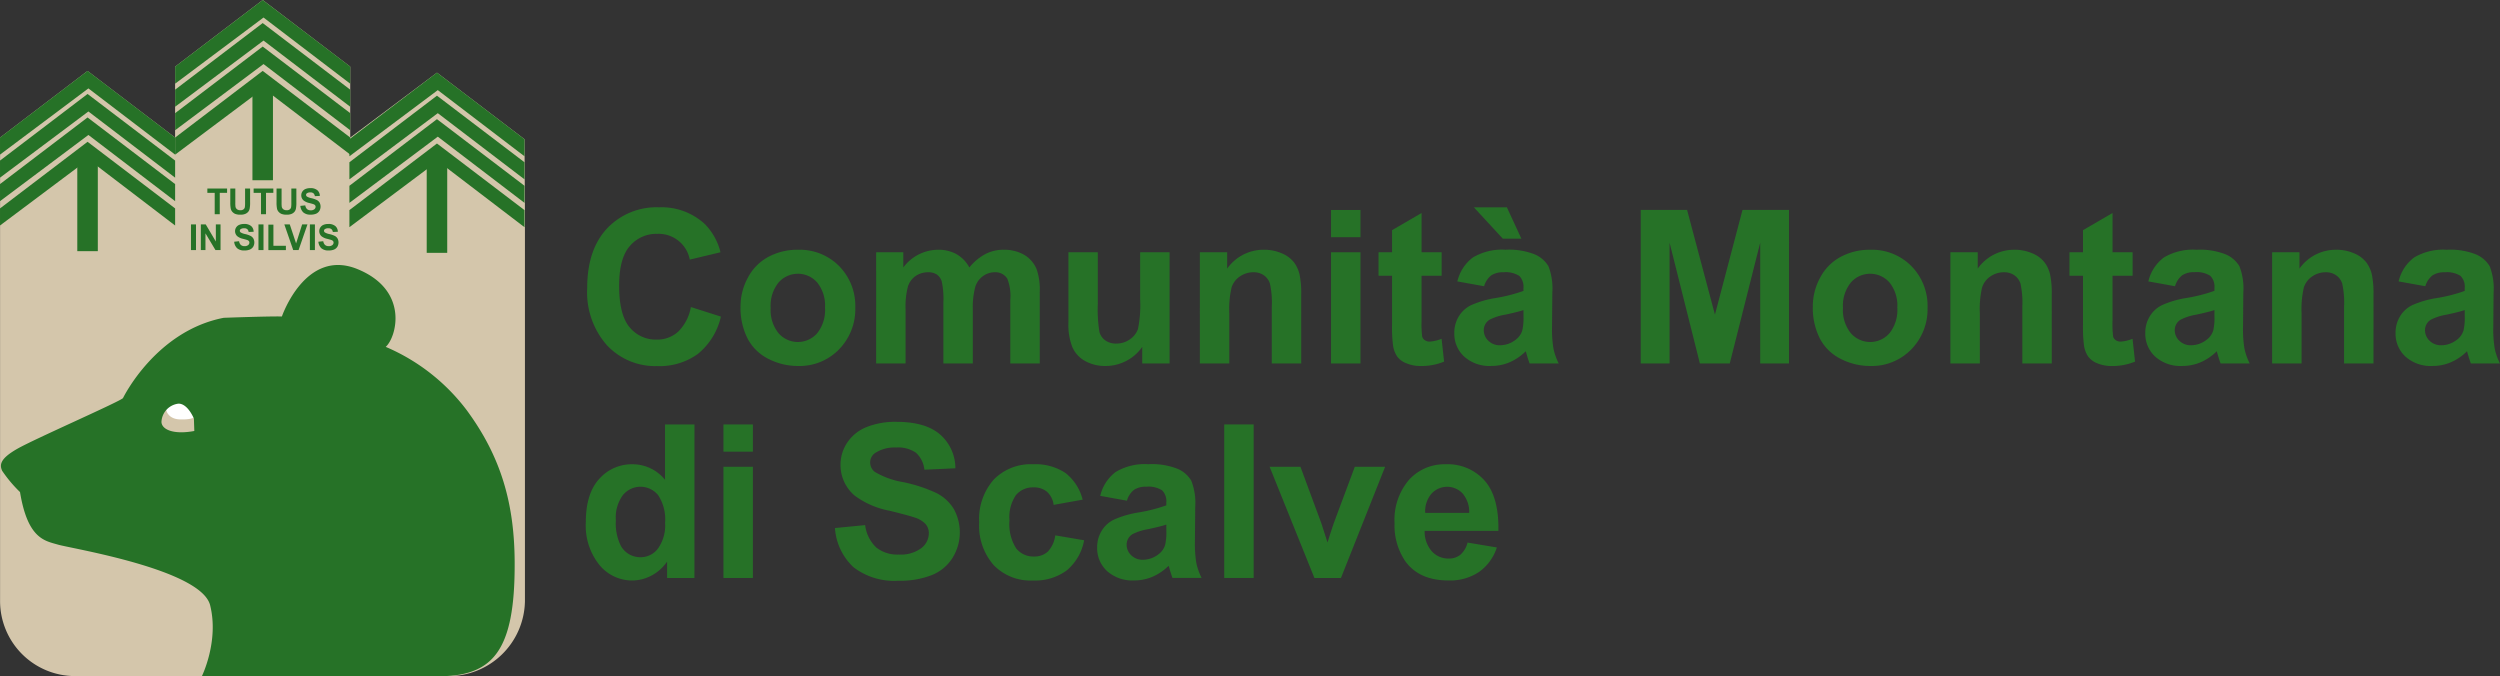 <?xml version="1.0" encoding="UTF-8"?>
<svg xmlns="http://www.w3.org/2000/svg" xmlns:xlink="http://www.w3.org/1999/xlink" id="Raggruppa_24" data-name="Raggruppa 24" width="356.677" height="96.475" viewBox="0 0 356.677 96.475">
  <rect x="0" y="0" width="356.677" height="96.475" fill="#333333" stroke="none"/>
  <defs>
    <clipPath id="clip-path">
      <rect id="Rettangolo_31" data-name="Rettangolo 31" width="356.677" height="96.475" fill="none"></rect>
    </clipPath>
    <clipPath id="clip-path-2">
      <rect id="Rettangolo_30" data-name="Rettangolo 30" width="356.676" height="96.476" fill="none"></rect>
    </clipPath>
    <clipPath id="clip-path-3">
      <rect id="Rettangolo_23" data-name="Rettangolo 23" width="4.575" height="4.052" fill="none"></rect>
    </clipPath>
  </defs>
  <g id="Raggruppa_23" data-name="Raggruppa 23" clip-path="url(#clip-path)">
    <g id="Raggruppa_22" data-name="Raggruppa 22" transform="translate(0 -0.002)">
      <g id="Raggruppa_21" data-name="Raggruppa 21" clip-path="url(#clip-path-2)">
        <path id="Tracciato_71" data-name="Tracciato 71" d="M28.815,19.176,33.1,20.538a9.6,9.6,0,0,1-3.28,5.323A9.332,9.332,0,0,1,24.006,27.6a9.445,9.445,0,0,1-7.174-2.981,11.43,11.43,0,0,1-2.808-8.154q0-5.466,2.826-8.495a9.688,9.688,0,0,1,7.425-3.023A9.093,9.093,0,0,1,30.8,7.33a8.665,8.665,0,0,1,2.24,4.032l-4.379,1.045a4.52,4.52,0,0,0-4.618-3.674A4.972,4.972,0,0,0,20.1,10.478q-1.523,1.747-1.517,5.663,0,4.158,1.493,5.92a4.844,4.844,0,0,0,3.883,1.762A4.438,4.438,0,0,0,26.993,22.7a6.492,6.492,0,0,0,1.822-3.525" transform="translate(69.752 24.632)" fill="#267227"></path>
        <path id="Tracciato_72" data-name="Tracciato 72" d="M17.686,14.03a8.564,8.564,0,0,1,1.027-4.044,7.1,7.1,0,0,1,2.921-2.993,8.683,8.683,0,0,1,4.223-1.027A7.92,7.92,0,0,1,31.76,8.3a8.08,8.08,0,0,1,2.3,5.914,8.2,8.2,0,0,1-2.324,5.968,7.857,7.857,0,0,1-5.848,2.366,9.219,9.219,0,0,1-4.164-.986,6.748,6.748,0,0,1-3.011-2.891,9.639,9.639,0,0,1-1.027-4.642m4.3.227a5.248,5.248,0,0,0,1.123,3.614,3.663,3.663,0,0,0,5.52,0,5.328,5.328,0,0,0,1.111-3.644,5.234,5.234,0,0,0-1.111-3.584,3.663,3.663,0,0,0-5.52,0,5.259,5.259,0,0,0-1.123,3.614" transform="translate(87.966 29.67)" fill="#267227"></path>
        <path id="Tracciato_73" data-name="Tracciato 73" d="M20.925,6.323H24.8V8.492a6.23,6.23,0,0,1,4.946-2.527,5.312,5.312,0,0,1,2.64.627,4.822,4.822,0,0,1,1.84,1.9,7.344,7.344,0,0,1,2.258-1.9,5.527,5.527,0,0,1,2.581-.627,5.787,5.787,0,0,1,2.963.711,4.3,4.3,0,0,1,1.8,2.085,8.915,8.915,0,0,1,.436,3.286V22.19h-4.2V13.122a6.669,6.669,0,0,0-.436-3.047,1.988,1.988,0,0,0-1.792-.9,2.847,2.847,0,0,0-1.655.538,2.966,2.966,0,0,0-1.123,1.577,11.447,11.447,0,0,0-.341,3.28V22.19h-4.2V13.5a12.041,12.041,0,0,0-.227-2.993,1.9,1.9,0,0,0-.693-1,2.192,2.192,0,0,0-1.278-.329,3.09,3.09,0,0,0-1.75.52,2.925,2.925,0,0,0-1.111,1.511,11.355,11.355,0,0,0-.335,3.274V22.19h-4.2Z" transform="translate(104.076 29.67)" fill="#267227"></path>
        <path id="Tracciato_74" data-name="Tracciato 74" d="M36.049,21.891V19.514a6.162,6.162,0,0,1-2.276,2.007,6.445,6.445,0,0,1-2.981.729,5.863,5.863,0,0,1-2.873-.7,4.169,4.169,0,0,1-1.834-1.977,8.7,8.7,0,0,1-.568-3.507V6.025h4.194v7.288a20.106,20.106,0,0,0,.233,4.1,2.227,2.227,0,0,0,.848,1.195,2.6,2.6,0,0,0,1.553.442,3.287,3.287,0,0,0,1.924-.591A3.019,3.019,0,0,0,35.433,17a16.994,16.994,0,0,0,.317-4.283V6.025h4.2V21.891Z" transform="translate(126.916 29.969)" fill="#267227"></path>
        <path id="Tracciato_75" data-name="Tracciato 75" d="M43.118,22.19h-4.2v-8.1a12.512,12.512,0,0,0-.269-3.321A2.328,2.328,0,0,0,37.778,9.6a2.5,2.5,0,0,0-1.458-.424,3.365,3.365,0,0,0-1.959.6,2.982,2.982,0,0,0-1.183,1.583A13.612,13.612,0,0,0,32.856,15V22.19h-4.2V6.323h3.9v2.33a6.351,6.351,0,0,1,5.227-2.688,6.274,6.274,0,0,1,2.539.5,4.235,4.235,0,0,1,1.744,1.272,4.619,4.619,0,0,1,.818,1.768,13,13,0,0,1,.233,2.82Z" transform="translate(142.528 29.67)" fill="#267227"></path>
        <path id="Tracciato_76" data-name="Tracciato 76" d="M31.789,5.015h4.2V8.9h-4.2Zm0,6.034h4.2V26.915h-4.2Z" transform="translate(158.111 24.945)" fill="#267227"></path>
        <path id="Tracciato_77" data-name="Tracciato 77" d="M41.931,10.69v3.345H39.064v6.4a15.013,15.013,0,0,0,.084,2.264.907.907,0,0,0,.37.526,1.164,1.164,0,0,0,.711.209,5.443,5.443,0,0,0,1.691-.4l.358,3.256a8.379,8.379,0,0,1-3.321.627,5.19,5.19,0,0,1-2.043-.382,2.921,2.921,0,0,1-1.338-.986,3.786,3.786,0,0,1-.591-1.637,20.412,20.412,0,0,1-.131-2.957V14.036h-1.93V10.69h1.93V7.536l4.212-2.449v5.6Z" transform="translate(163.752 25.303)" fill="#267227"></path>
        <path id="Tracciato_78" data-name="Tracciato 78" d="M38.98,16.207l-3.811-.687a5.935,5.935,0,0,1,2.21-3.411A8.1,8.1,0,0,1,42.039,11a9.981,9.981,0,0,1,4.188.669,4.2,4.2,0,0,1,1.935,1.685,8.721,8.721,0,0,1,.556,3.758l-.042,4.9a16.7,16.7,0,0,0,.2,3.082,8.818,8.818,0,0,0,.753,2.133H45.48c-.114-.281-.245-.693-.406-1.243-.072-.251-.119-.412-.149-.5a7.482,7.482,0,0,1-2.3,1.571,6.646,6.646,0,0,1-2.617.526,5.409,5.409,0,0,1-3.859-1.332A4.412,4.412,0,0,1,34.733,22.9a4.482,4.482,0,0,1,.645-2.4,4.138,4.138,0,0,1,1.8-1.613,14.04,14.04,0,0,1,3.339-.98,22.628,22.628,0,0,0,4.08-1.033v-.418a2.174,2.174,0,0,0-.6-1.726,3.615,3.615,0,0,0-2.258-.514A3,3,0,0,0,40,14.659a3.032,3.032,0,0,0-1.016,1.547M44.3,9.42H41.651L37.529,4.952h4.707Zm.3,10.191c-.538.179-1.392.394-2.557.645a7.568,7.568,0,0,0-2.282.729,1.754,1.754,0,0,0-.824,1.481,2.072,2.072,0,0,0,.657,1.523,2.284,2.284,0,0,0,1.673.639,3.612,3.612,0,0,0,2.168-.747,2.6,2.6,0,0,0,1-1.386,8.085,8.085,0,0,0,.167-2.049Z" transform="translate(172.754 24.632)" fill="#267227"></path>
        <path id="Tracciato_79" data-name="Tracciato 79" d="M39.185,26.92V5.014H45.8l3.973,14.94,3.931-14.94h6.637V26.92h-4.11V9.68L51.886,26.92H47.626L43.3,9.68V26.92Z" transform="translate(194.899 24.942)" fill="#267227"></path>
        <path id="Tracciato_80" data-name="Tracciato 80" d="M43.295,14.03a8.565,8.565,0,0,1,1.027-4.044,7.1,7.1,0,0,1,2.921-2.993,8.683,8.683,0,0,1,4.223-1.027,7.92,7.92,0,0,1,5.9,2.336,8.08,8.08,0,0,1,2.3,5.914,8.2,8.2,0,0,1-2.324,5.968A7.857,7.857,0,0,1,51.5,22.548a9.219,9.219,0,0,1-4.164-.986,6.748,6.748,0,0,1-3.011-2.891,9.639,9.639,0,0,1-1.027-4.642m4.3.227a5.248,5.248,0,0,0,1.123,3.614,3.663,3.663,0,0,0,5.52,0,5.328,5.328,0,0,0,1.111-3.644,5.234,5.234,0,0,0-1.111-3.584,3.663,3.663,0,0,0-5.52,0A5.259,5.259,0,0,0,47.6,14.257" transform="translate(215.339 29.67)" fill="#267227"></path>
        <path id="Tracciato_81" data-name="Tracciato 81" d="M61.043,22.19h-4.2v-8.1a12.513,12.513,0,0,0-.269-3.321A2.328,2.328,0,0,0,55.7,9.6a2.5,2.5,0,0,0-1.458-.424,3.365,3.365,0,0,0-1.959.6A2.982,2.982,0,0,0,51.1,11.359,13.612,13.612,0,0,0,50.781,15V22.19h-4.2V6.323h3.9v2.33a6.343,6.343,0,0,1,5.227-2.688,6.274,6.274,0,0,1,2.539.5,4.235,4.235,0,0,1,1.744,1.272,4.619,4.619,0,0,1,.818,1.768,13,13,0,0,1,.233,2.82Z" transform="translate(231.683 29.67)" fill="#267227"></path>
        <path id="Tracciato_82" data-name="Tracciato 82" d="M58.433,10.69v3.345H55.566v6.4A15.01,15.01,0,0,0,55.65,22.7a.907.907,0,0,0,.37.526,1.164,1.164,0,0,0,.711.209,5.443,5.443,0,0,0,1.691-.4l.358,3.256a8.379,8.379,0,0,1-3.321.627,5.19,5.19,0,0,1-2.043-.382,2.921,2.921,0,0,1-1.338-.986,3.786,3.786,0,0,1-.591-1.637,20.419,20.419,0,0,1-.131-2.957V14.036h-1.93V10.69h1.93V7.536l4.212-2.449v5.6Z" transform="translate(245.829 25.303)" fill="#267227"></path>
        <path id="Tracciato_83" data-name="Tracciato 83" d="M55.483,11.168l-3.811-.687a5.935,5.935,0,0,1,2.21-3.411,8.1,8.1,0,0,1,4.66-1.105,9.981,9.981,0,0,1,4.188.669,4.2,4.2,0,0,1,1.935,1.685,8.721,8.721,0,0,1,.556,3.757l-.042,4.9a16.708,16.708,0,0,0,.2,3.082,8.819,8.819,0,0,0,.753,2.133H61.983c-.114-.281-.245-.693-.406-1.243-.072-.251-.119-.412-.149-.5a7.483,7.483,0,0,1-2.3,1.571,6.646,6.646,0,0,1-2.617.526,5.409,5.409,0,0,1-3.859-1.332,4.412,4.412,0,0,1-1.416-3.363,4.482,4.482,0,0,1,.645-2.4,4.138,4.138,0,0,1,1.8-1.613,14.039,14.039,0,0,1,3.339-.98,22.627,22.627,0,0,0,4.08-1.033v-.418a2.174,2.174,0,0,0-.6-1.726,3.615,3.615,0,0,0-2.258-.514,3,3,0,0,0-1.744.442,3.032,3.032,0,0,0-1.016,1.547M61.1,14.573c-.538.179-1.392.394-2.557.645a7.568,7.568,0,0,0-2.282.729,1.754,1.754,0,0,0-.824,1.481,2.072,2.072,0,0,0,.657,1.523,2.284,2.284,0,0,0,1.673.639,3.612,3.612,0,0,0,2.168-.747,2.6,2.6,0,0,0,1-1.386A8.085,8.085,0,0,0,61.1,15.41Z" transform="translate(254.836 29.67)" fill="#267227"></path>
        <path id="Tracciato_84" data-name="Tracciato 84" d="M68.728,22.19h-4.2v-8.1a12.512,12.512,0,0,0-.269-3.321A2.328,2.328,0,0,0,63.387,9.6a2.5,2.5,0,0,0-1.458-.424,3.365,3.365,0,0,0-1.959.6,2.982,2.982,0,0,0-1.183,1.583A13.613,13.613,0,0,0,58.465,15V22.19h-4.2V6.323h3.9v2.33a6.343,6.343,0,0,1,5.227-2.688,6.274,6.274,0,0,1,2.539.5,4.235,4.235,0,0,1,1.744,1.272,4.618,4.618,0,0,1,.818,1.768,12.994,12.994,0,0,1,.233,2.82Z" transform="translate(269.902 29.67)" fill="#267227"></path>
        <path id="Tracciato_85" data-name="Tracciato 85" d="M61.46,11.168l-3.811-.687a5.935,5.935,0,0,1,2.21-3.411,8.1,8.1,0,0,1,4.66-1.105,9.981,9.981,0,0,1,4.188.669,4.2,4.2,0,0,1,1.935,1.685,8.721,8.721,0,0,1,.556,3.757l-.042,4.9a16.708,16.708,0,0,0,.2,3.082,8.818,8.818,0,0,0,.753,2.133H67.96c-.114-.281-.245-.693-.406-1.243-.072-.251-.119-.412-.149-.5a7.482,7.482,0,0,1-2.3,1.571,6.646,6.646,0,0,1-2.617.526,5.409,5.409,0,0,1-3.859-1.332,4.412,4.412,0,0,1-1.416-3.363,4.482,4.482,0,0,1,.645-2.4,4.138,4.138,0,0,1,1.8-1.613A14.039,14.039,0,0,1,63,12.871a22.628,22.628,0,0,0,4.08-1.033v-.418a2.174,2.174,0,0,0-.6-1.726,3.615,3.615,0,0,0-2.258-.514,3,3,0,0,0-1.744.442,3.032,3.032,0,0,0-1.016,1.547m5.615,3.405c-.538.179-1.392.394-2.557.645a7.568,7.568,0,0,0-2.282.729,1.754,1.754,0,0,0-.824,1.481,2.072,2.072,0,0,0,.657,1.523,2.284,2.284,0,0,0,1.673.639,3.612,3.612,0,0,0,2.168-.747,2.6,2.6,0,0,0,1-1.386,8.086,8.086,0,0,0,.167-2.049Z" transform="translate(284.564 29.67)" fill="#267227"></path>
        <path id="Tracciato_86" data-name="Tracciato 86" d="M29.487,32.043h-3.9V29.707a6.24,6.24,0,0,1-2.294,2.025,5.885,5.885,0,0,1-2.664.669,6.038,6.038,0,0,1-4.683-2.2,8.953,8.953,0,0,1-1.953-6.147q0-4.041,1.9-6.135a6.194,6.194,0,0,1,4.8-2.1,5.947,5.947,0,0,1,4.6,2.216V10.137h4.2ZM18.28,23.763a7.21,7.21,0,0,0,.7,3.674,3.157,3.157,0,0,0,2.838,1.643,3.068,3.068,0,0,0,2.461-1.231,5.668,5.668,0,0,0,1.022-3.68,6.243,6.243,0,0,0-.992-3.943,3.238,3.238,0,0,0-5.024-.012,5.351,5.351,0,0,0-1.01,3.548" transform="translate(69.588 50.421)" fill="#267227"></path>
        <path id="Tracciato_87" data-name="Tracciato 87" d="M17.278,10.137h4.2V14.02h-4.2Zm0,6.039h4.2V32.043h-4.2Z" transform="translate(85.937 50.421)" fill="#267227"></path>
        <path id="Tracciato_88" data-name="Tracciato 88" d="M19.942,25.224l4.3-.418A5.3,5.3,0,0,0,25.82,27.99a4.792,4.792,0,0,0,3.208,1.016,4.928,4.928,0,0,0,3.22-.908,2.668,2.668,0,0,0,1.081-2.109,2,2,0,0,0-.454-1.326,3.645,3.645,0,0,0-1.6-.95c-.514-.179-1.7-.5-3.536-.956a12.03,12.03,0,0,1-4.994-2.163,5.7,5.7,0,0,1-2.013-4.409,5.608,5.608,0,0,1,.944-3.13,5.946,5.946,0,0,1,2.736-2.222,10.969,10.969,0,0,1,4.313-.759q4.122,0,6.207,1.8a6.39,6.39,0,0,1,2.186,4.827l-4.421.2a3.778,3.778,0,0,0-1.219-2.431,4.472,4.472,0,0,0-2.8-.735,5.07,5.07,0,0,0-3.017.789,1.61,1.61,0,0,0-.7,1.362,1.682,1.682,0,0,0,.657,1.326,11.621,11.621,0,0,0,4.068,1.464,21.445,21.445,0,0,1,4.773,1.577,6.142,6.142,0,0,1,2.419,2.228A6.9,6.9,0,0,1,36.7,29.5a6.23,6.23,0,0,1-2.957,2.443,12.413,12.413,0,0,1-4.767.8,9.509,9.509,0,0,1-6.38-1.918,8.37,8.37,0,0,1-2.658-5.6" transform="translate(99.187 50.113)" fill="#267227"></path>
        <path id="Tracciato_89" data-name="Tracciato 89" d="M38.147,16.136l-4.14.747a2.992,2.992,0,0,0-.95-1.87,2.851,2.851,0,0,0-1.918-.627,3.138,3.138,0,0,0-2.5,1.087,5.556,5.556,0,0,0-.932,3.62,6.42,6.42,0,0,0,.95,3.99A3.107,3.107,0,0,0,31.2,24.248a2.836,2.836,0,0,0,1.959-.681,4.065,4.065,0,0,0,1.075-2.336l4.122.7a7.3,7.3,0,0,1-2.467,4.289A7.618,7.618,0,0,1,31,27.671a7.27,7.27,0,0,1-5.55-2.2,8.507,8.507,0,0,1-2.067-6.081,8.529,8.529,0,0,1,2.079-6.117,7.37,7.37,0,0,1,5.615-2.186,7.688,7.688,0,0,1,4.612,1.243,6.954,6.954,0,0,1,2.455,3.805" transform="translate(116.317 55.151)" fill="#267227"></path>
        <path id="Tracciato_90" data-name="Tracciato 90" d="M30.451,16.29,26.64,15.6a5.935,5.935,0,0,1,2.21-3.411,8.1,8.1,0,0,1,4.66-1.105,9.981,9.981,0,0,1,4.188.669,4.148,4.148,0,0,1,1.93,1.685,8.625,8.625,0,0,1,.562,3.757l-.042,4.9a16.707,16.707,0,0,0,.2,3.082,8.819,8.819,0,0,0,.753,2.133H36.951c-.114-.281-.245-.693-.406-1.243-.072-.251-.119-.412-.149-.49a7.566,7.566,0,0,1-2.3,1.565,6.646,6.646,0,0,1-2.617.526,5.409,5.409,0,0,1-3.859-1.332A4.412,4.412,0,0,1,26.2,22.981a4.482,4.482,0,0,1,.645-2.4,4.138,4.138,0,0,1,1.8-1.613,14.038,14.038,0,0,1,3.339-.98,22.627,22.627,0,0,0,4.08-1.033v-.418a2.174,2.174,0,0,0-.6-1.726,3.615,3.615,0,0,0-2.258-.514,3,3,0,0,0-1.744.442,3.032,3.032,0,0,0-1.016,1.547M36.067,19.7c-.538.179-1.392.394-2.557.645a7.568,7.568,0,0,0-2.282.729,1.754,1.754,0,0,0-.824,1.481,2.072,2.072,0,0,0,.657,1.523,2.284,2.284,0,0,0,1.673.639,3.612,3.612,0,0,0,2.168-.747,2.6,2.6,0,0,0,1-1.386,8.087,8.087,0,0,0,.167-2.049Z" transform="translate(130.333 55.146)" fill="#267227"></path>
        <rect id="Rettangolo_22" data-name="Rettangolo 22" width="4.2" height="21.906" transform="translate(174.661 60.556)" fill="#267227"></rect>
        <path id="Tracciato_91" data-name="Tracciato 91" d="M36.714,27.014,30.322,11.148h4.4l2.993,8.094.866,2.706c.227-.687.37-1.141.43-1.356.143-.454.293-.9.448-1.35l3.017-8.094H46.8L40.5,27.014Z" transform="translate(150.815 55.449)" fill="#267227"></path>
        <path id="Tracciato_92" data-name="Tracciato 92" d="M43.718,22.259l4.182.7a6.855,6.855,0,0,1-2.551,3.5,7.444,7.444,0,0,1-4.355,1.207c-2.754,0-4.8-.9-6.129-2.706A9.086,9.086,0,0,1,33.306,19.5a8.773,8.773,0,0,1,2.055-6.183,6.8,6.8,0,0,1,5.215-2.228,7.033,7.033,0,0,1,5.585,2.336c1.374,1.559,2.019,3.949,1.959,7.163H37.6A4.262,4.262,0,0,0,38.617,23.5a3.177,3.177,0,0,0,2.419,1.039,2.548,2.548,0,0,0,1.661-.544,3.335,3.335,0,0,0,1.022-1.732m.239-4.241a4.08,4.08,0,0,0-.944-2.772,3.031,3.031,0,0,0-4.456.054,3.861,3.861,0,0,0-.878,2.718Z" transform="translate(165.656 55.151)" fill="#267227"></path>
        <path id="Tracciato_93" data-name="Tracciato 93" d="M74.883,29.863V85.807A10.874,10.874,0,0,1,63.927,96.458H10.713A10.714,10.714,0,0,1,0,85.742V19.624l12.479-9.5,12.491,9.5V9.51L37.47,0,49.961,9.51V19.624l12.372-9.259,12.491,9.5s.06,10.2.06,9.994" transform="translate(0.01 0.002)" fill="#d4c6ab"></path>
        <g id="Raggruppa_20" data-name="Raggruppa 20" transform="translate(23.674 55.795)" style="mix-blend-mode: multiply;isolation: isolate">
          <g id="Raggruppa_19" data-name="Raggruppa 19">
            <g id="Raggruppa_18" data-name="Raggruppa 18" clip-path="url(#clip-path-3)">
              <path id="Tracciato_94" data-name="Tracciato 94" d="M7.051,9.34A2.824,2.824,0,0,1,8.4,11.2c.311,1.35.311,2.282-2.491,2.18S3.2,9.555,7.051,9.34" transform="translate(-3.963 -9.339)" fill="#fff"></path>
            </g>
          </g>
        </g>
        <path id="Tracciato_95" data-name="Tracciato 95" d="M66.55,27.149a28.446,28.446,0,0,0-11.637-9.14c1.523-1.344,3.411-8.047-4.026-11.093S40.1,13.678,40.1,13.678c-1.523-.06-8.292.185-8.292.185-9.749,1.888-14.379,11.458-14.379,11.458-.55.55-12.676,5.848-15.114,7.252s-2.5,2.252-2.133,3.106a19.034,19.034,0,0,0,2.557,3.047c1.1,6.7,3.536,6.947,5.424,7.5s20.418,3.53,21.7,8.65-1.171,10.1-1.171,10.1h32.76c8.644.34,11.924-3.256,11.858-16.255-.036-8.363-1.947-14.994-6.762-21.571M22.918,28.732a2.741,2.741,0,0,1,2.437-2.622c1.338,0,2.192,2.133,2.192,2.133l.06,1.768c-2.921.55-4.63-.179-4.689-1.278" transform="translate(0.117 31.48)" fill="#267227"></path>
        <path id="Tracciato_96" data-name="Tracciato 96" d="M12.491,1.693,0,11.2v2.437L12.611,4.19l12.372,9.445V11.2Z" transform="translate(0.001 8.424)" fill="#267227"></path>
        <path id="Tracciato_97" data-name="Tracciato 97" d="M12.491,2.244,0,11.748v2.437L12.611,4.741l12.372,9.445V11.748Z" transform="translate(0.001 11.164)" fill="#267227"></path>
        <path id="Tracciato_98" data-name="Tracciato 98" d="M12.491,2.805,0,12.31v2.437L12.611,5.3l12.372,9.445V12.31Z" transform="translate(0.001 13.955)" fill="#267227"></path>
        <path id="Tracciato_99" data-name="Tracciato 99" d="M12.491,3.387,0,12.891v2.437L12.611,5.884l12.372,9.445V12.891Z" transform="translate(0.001 16.846)" fill="#267227"></path>
        <rect id="Rettangolo_24" data-name="Rettangolo 24" width="2.927" height="13.59" transform="translate(11.028 22.246)" fill="#267227"></rect>
        <path id="Tracciato_100" data-name="Tracciato 100" d="M16.674,0,4.183,9.5v2.437L16.793,2.5l12.372,9.445V9.5Z" transform="translate(20.804 0.002)" fill="#267227"></path>
        <path id="Tracciato_101" data-name="Tracciato 101" d="M16.674.551l-12.491,9.5v2.437L16.793,3.048l12.372,9.445V10.055Z" transform="translate(20.804 2.741)" fill="#267227"></path>
        <path id="Tracciato_102" data-name="Tracciato 102" d="M16.674,1.112l-12.491,9.5v2.437L16.793,3.609l12.372,9.445V10.616Z" transform="translate(20.804 5.532)" fill="#267227"></path>
        <path id="Tracciato_103" data-name="Tracciato 103" d="M16.674,1.693,4.183,11.2v2.437L16.793,4.19l12.372,9.445V11.2Z" transform="translate(20.804 8.424)" fill="#267227"></path>
        <rect id="Rettangolo_25" data-name="Rettangolo 25" width="2.927" height="13.59" transform="translate(36.016 12.127)" fill="#267227"></rect>
        <path id="Tracciato_104" data-name="Tracciato 104" d="M20.836,1.734l-12.491,9.5v2.437L20.955,4.231l12.372,9.445V11.238Z" transform="translate(41.505 8.627)" fill="#267227"></path>
        <path id="Tracciato_105" data-name="Tracciato 105" d="M20.836,2.285l-12.491,9.5v2.437L20.955,4.782l12.372,9.445V11.789Z" transform="translate(41.505 11.367)" fill="#267227"></path>
        <path id="Tracciato_106" data-name="Tracciato 106" d="M20.836,2.846,8.345,12.35v2.437L20.955,5.343l12.372,9.445V12.35Z" transform="translate(41.505 14.158)" fill="#267227"></path>
        <path id="Tracciato_107" data-name="Tracciato 107" d="M20.836,3.428l-12.491,9.5v2.437L20.955,5.925l12.372,9.445V12.932Z" transform="translate(41.505 17.049)" fill="#267227"></path>
        <rect id="Rettangolo_26" data-name="Rettangolo 26" width="2.927" height="13.59" transform="translate(60.879 22.485)" fill="#267227"></rect>
        <path id="Tracciato_108" data-name="Tracciato 108" d="M6,8.165V5.118H4.952V4.5H7.766v.615H6.721V8.165Z" transform="translate(24.632 22.399)" fill="#267227"></path>
        <path id="Tracciato_109" data-name="Tracciato 109" d="M5.5,4.5h.717V6.486a4.434,4.434,0,0,0,.024.615.6.6,0,0,0,.221.358.752.752,0,0,0,.472.137.682.682,0,0,0,.46-.131.5.5,0,0,0,.185-.317,3.841,3.841,0,0,0,.03-.621V4.5h.717V6.427a4.761,4.761,0,0,1-.06.932,1.021,1.021,0,0,1-.209.46,1.088,1.088,0,0,1-.418.3,1.686,1.686,0,0,1-.681.114,1.957,1.957,0,0,1-.771-.119,1.209,1.209,0,0,1-.418-.317.987.987,0,0,1-.2-.406A4.5,4.5,0,0,1,5.5,6.456Z" transform="translate(27.356 22.399)" fill="#267227"></path>
        <path id="Tracciato_110" data-name="Tracciato 110" d="M7.109,8.165V5.118H6.057V4.5H8.871v.615H7.825V8.165Z" transform="translate(30.127 22.399)" fill="#267227"></path>
        <path id="Tracciato_111" data-name="Tracciato 111" d="M6.605,4.5h.717V6.486a4.435,4.435,0,0,0,.024.615.6.6,0,0,0,.221.358.752.752,0,0,0,.472.137.682.682,0,0,0,.46-.131.5.5,0,0,0,.185-.317,3.841,3.841,0,0,0,.03-.621V4.5h.717V6.427a4.761,4.761,0,0,1-.06.932,1.021,1.021,0,0,1-.209.46,1.088,1.088,0,0,1-.418.3,1.686,1.686,0,0,1-.681.114,1.957,1.957,0,0,1-.771-.119,1.209,1.209,0,0,1-.418-.317.987.987,0,0,1-.2-.406,4.5,4.5,0,0,1-.072-.932Z" transform="translate(32.852 22.399)" fill="#267227"></path>
        <path id="Tracciato_112" data-name="Tracciato 112" d="M7.174,7.026l.7-.072a.89.89,0,0,0,.251.532.769.769,0,0,0,.52.173.793.793,0,0,0,.52-.149.458.458,0,0,0,.179-.358.333.333,0,0,0-.078-.221.541.541,0,0,0-.257-.155q-.125-.045-.573-.161a1.959,1.959,0,0,1-.806-.364A.971.971,0,0,1,7.3,5.515a.981.981,0,0,1,.155-.526.968.968,0,0,1,.442-.37,1.741,1.741,0,0,1,.7-.125,1.47,1.47,0,0,1,1,.3,1.063,1.063,0,0,1,.352.812l-.711.03a.653.653,0,0,0-.2-.406A.7.7,0,0,0,8.59,5.1a.837.837,0,0,0-.49.131.275.275,0,0,0-.114.227.294.294,0,0,0,.108.227,1.962,1.962,0,0,0,.657.245,3.409,3.409,0,0,1,.771.263,1.024,1.024,0,0,1,.394.37,1.214,1.214,0,0,1-.03,1.177,1.062,1.062,0,0,1-.478.406,1.94,1.94,0,0,1-.771.131A1.5,1.5,0,0,1,7.6,7.964a1.428,1.428,0,0,1-.43-.938" transform="translate(35.682 22.349)" fill="#267227"></path>
        <rect id="Rettangolo_27" data-name="Rettangolo 27" width="0.717" height="3.662" transform="translate(27.246 32.019)" fill="#267227"></rect>
        <path id="Tracciato_113" data-name="Tracciato 113" d="M4.8,9.022V5.36h.7L6.94,7.8V5.36H7.61V9.022H6.887L5.459,6.632v2.39Z" transform="translate(23.854 26.661)" fill="#267227"></path>
        <path id="Tracciato_114" data-name="Tracciato 114" d="M5.593,7.882l.7-.072a.89.89,0,0,0,.251.532.769.769,0,0,0,.52.173.793.793,0,0,0,.52-.149.458.458,0,0,0,.179-.358.333.333,0,0,0-.078-.221.541.541,0,0,0-.257-.155Q7.3,7.586,6.853,7.47a1.959,1.959,0,0,1-.806-.364.971.971,0,0,1-.329-.735.981.981,0,0,1,.155-.526.968.968,0,0,1,.442-.37,1.741,1.741,0,0,1,.7-.125,1.47,1.47,0,0,1,1,.3,1.063,1.063,0,0,1,.352.812l-.711.03a.653.653,0,0,0-.2-.406.7.7,0,0,0-.454-.125.837.837,0,0,0-.49.131.275.275,0,0,0-.114.227.294.294,0,0,0,.108.227,1.961,1.961,0,0,0,.657.245,3.409,3.409,0,0,1,.771.263,1.024,1.024,0,0,1,.394.37A1.214,1.214,0,0,1,8.305,8.6,1.062,1.062,0,0,1,7.827,9a1.94,1.94,0,0,1-.771.131A1.5,1.5,0,0,1,6.023,8.82a1.428,1.428,0,0,1-.43-.938" transform="translate(27.818 26.606)" fill="#267227"></path>
        <rect id="Rettangolo_28" data-name="Rettangolo 28" width="0.717" height="3.662" transform="translate(36.876 32.019)" fill="#267227"></rect>
        <path id="Tracciato_115" data-name="Tracciato 115" d="M6.41,9V5.365h.717V8.382h1.78V9Z" transform="translate(31.881 26.686)" fill="#267227"></path>
        <path id="Tracciato_116" data-name="Tracciato 116" d="M8.057,9.022,6.791,5.36h.777l.9,2.712L9.33,5.36h.759L8.822,9.022Z" transform="translate(33.776 26.661)" fill="#267227"></path>
        <rect id="Rettangolo_29" data-name="Rettangolo 29" width="0.717" height="3.662" transform="translate(44.212 32.019)" fill="#267227"></rect>
        <path id="Tracciato_117" data-name="Tracciato 117" d="M7.6,7.882l.7-.072a.89.89,0,0,0,.251.532.769.769,0,0,0,.52.173.793.793,0,0,0,.52-.149.458.458,0,0,0,.179-.358.334.334,0,0,0-.078-.221.541.541,0,0,0-.257-.155q-.125-.045-.573-.161a1.959,1.959,0,0,1-.806-.364.971.971,0,0,1-.329-.735.981.981,0,0,1,.155-.526.968.968,0,0,1,.442-.37,1.741,1.741,0,0,1,.7-.125,1.47,1.47,0,0,1,1,.3,1.063,1.063,0,0,1,.352.812l-.711.03a.653.653,0,0,0-.2-.406.7.7,0,0,0-.454-.125.837.837,0,0,0-.49.131.275.275,0,0,0-.114.227.294.294,0,0,0,.108.227,1.961,1.961,0,0,0,.657.245,3.409,3.409,0,0,1,.771.263,1.024,1.024,0,0,1,.394.37,1.214,1.214,0,0,1-.03,1.177A1.031,1.031,0,0,1,9.838,9a1.94,1.94,0,0,1-.771.131A1.5,1.5,0,0,1,8.034,8.82a1.428,1.428,0,0,1-.43-.938" transform="translate(37.821 26.606)" fill="#267227"></path>
      </g>
    </g>
  </g>
</svg>
